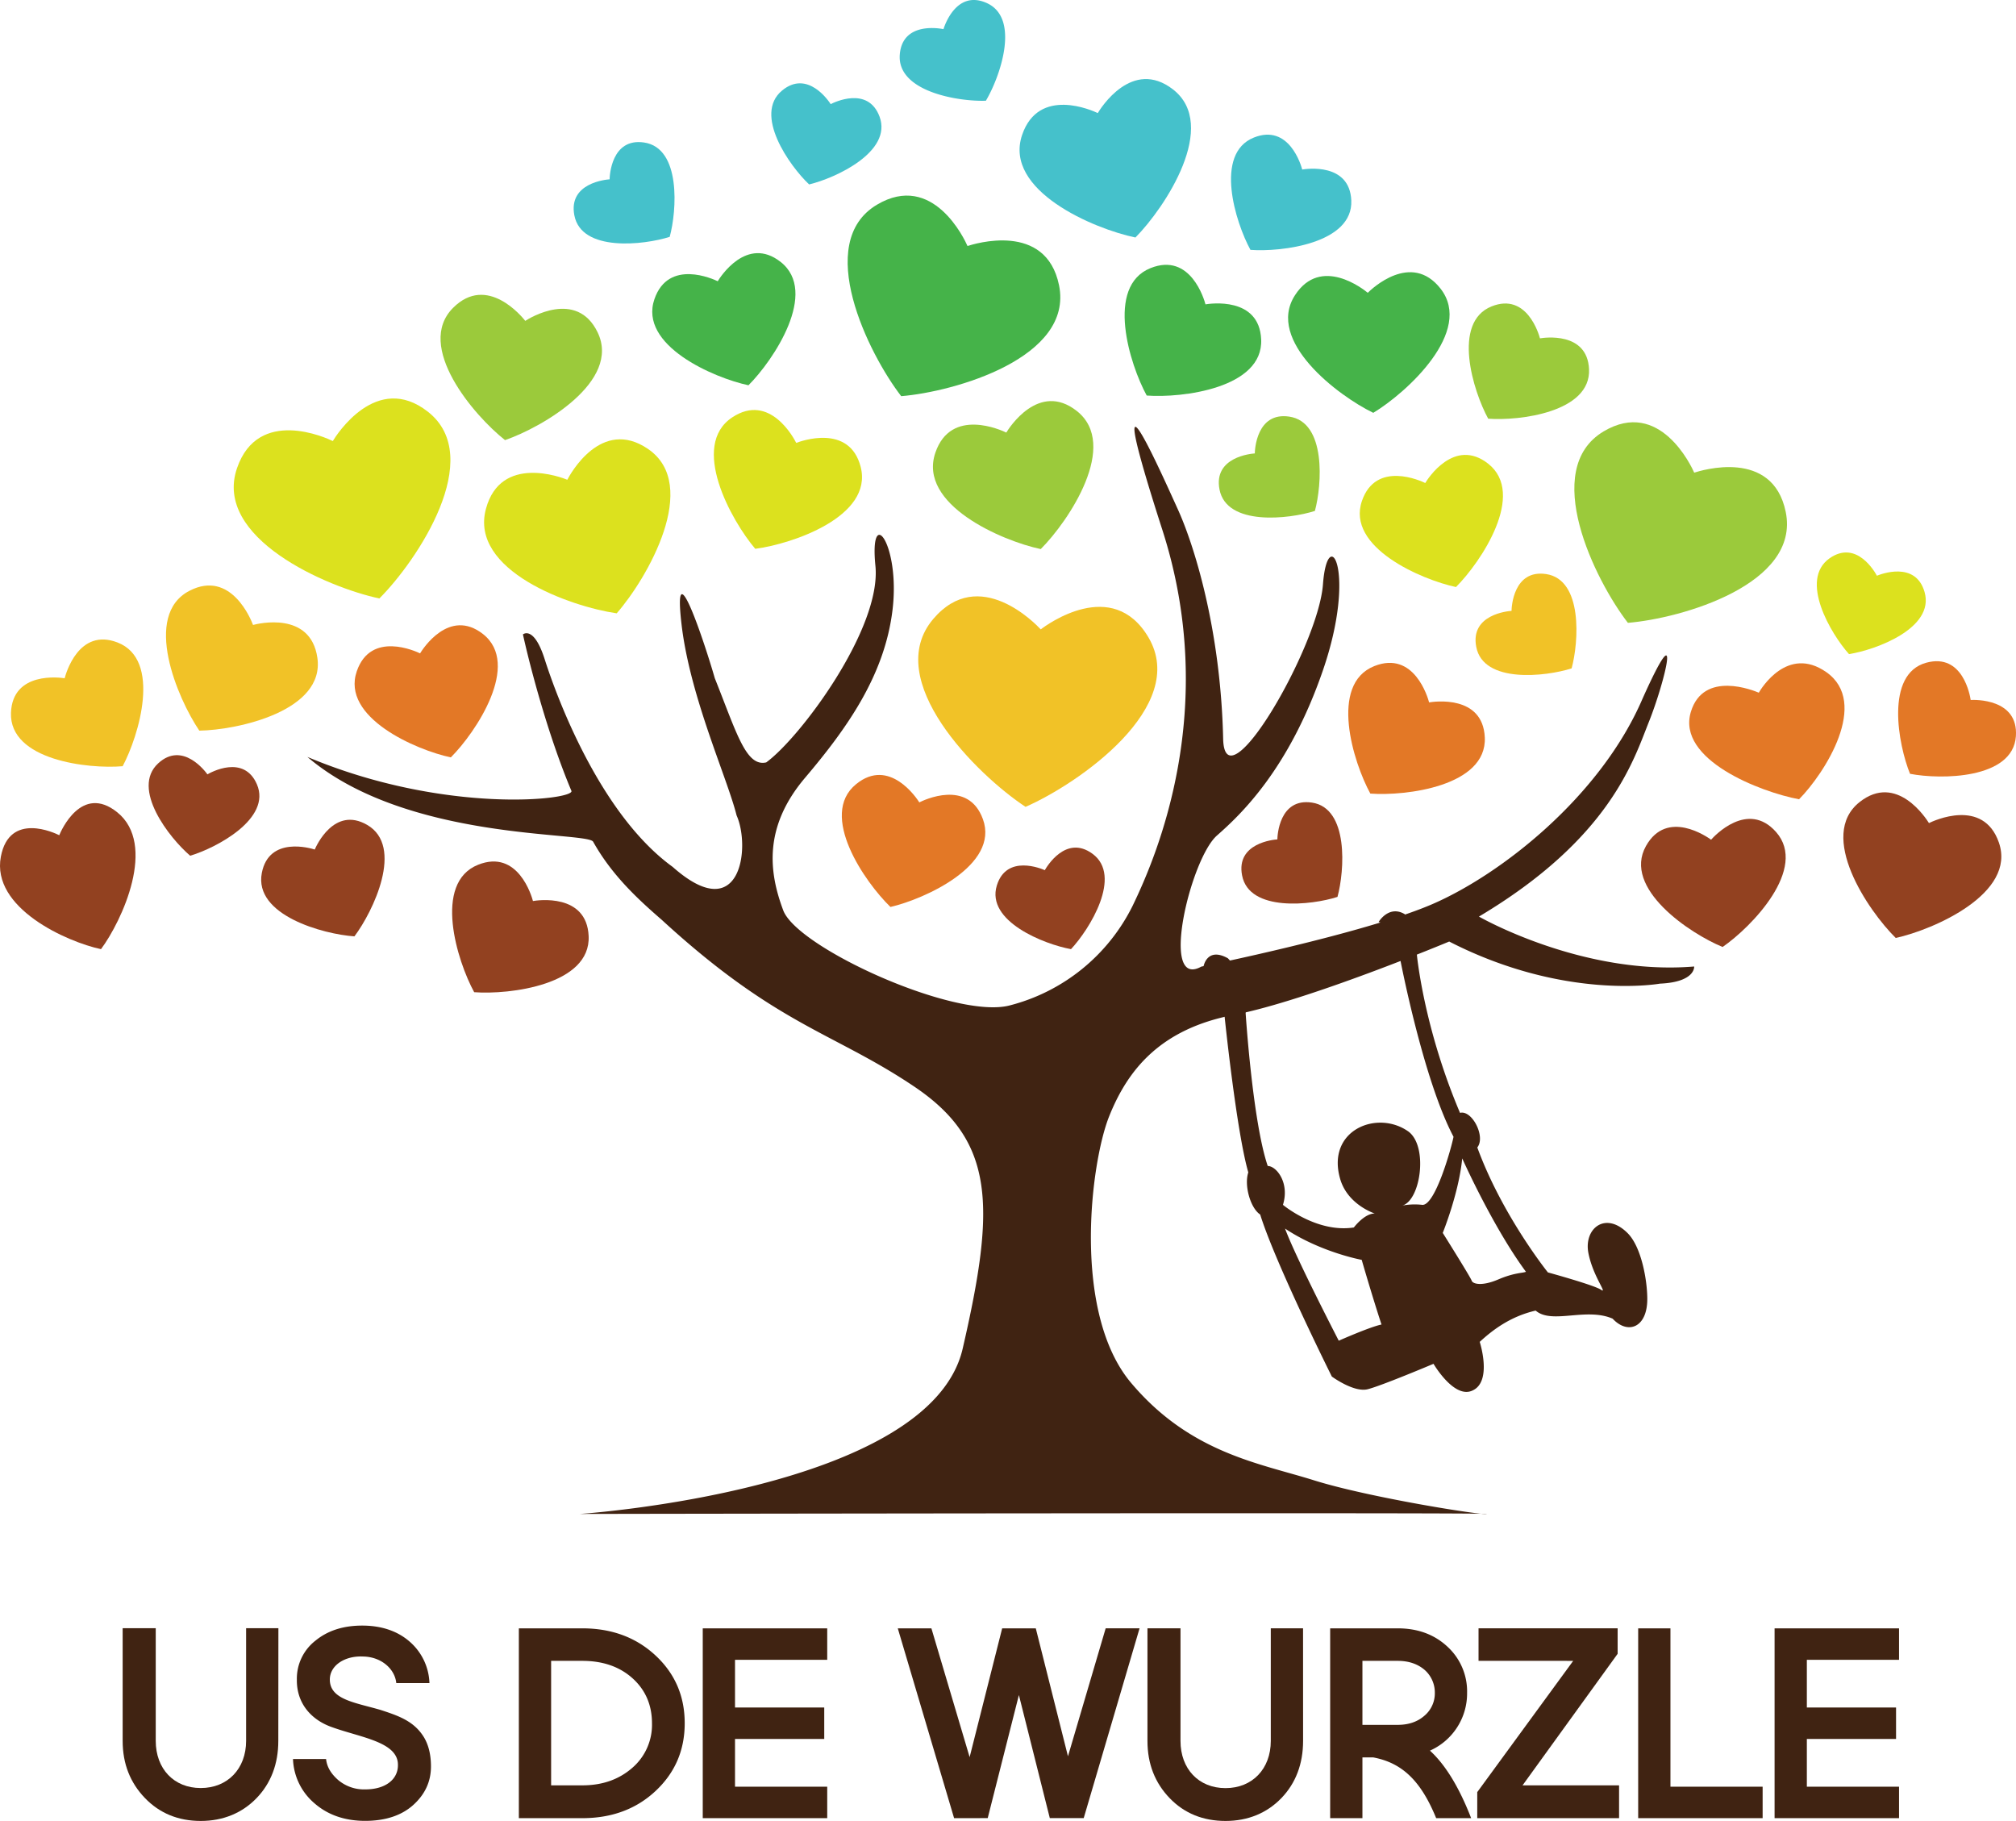<svg xmlns="http://www.w3.org/2000/svg" viewBox="0 0 966.59 872.96"><defs><style>.cls-1{fill:#402312;}.cls-2{fill:#e37826;}.cls-3{fill:#9bca3b;}.cls-4{fill:#dce11e;}.cls-5{fill:#45b349;}.cls-6{fill:#924120;}.cls-7{fill:#f1c227;}.cls-8{fill:#45c1cb;}</style></defs><g id="Ebene_2" data-name="Ebene 2"><g id="Layer_2" data-name="Layer 2"><path class="cls-1" d="M812.28,463.36s.75,7.47-16.45,8.22c0,0-45.61,8.23-101-20.19,0,0-68,28.42-103.19,35.15s-50.85,26.17-59.83,48.61S513.92,629.32,542.33,663s61.53,38.49,87.7,46.7,80.56,16.86,82.79,16.11-434.74,0-434.74,0,167.79-11.22,183.49-79.26,15.71-99.41-23.18-125.59-65.81-29.16-121.14-80c-12.15-10.52-24.1-21.78-32.86-37.42-2.79-5-89.41,0-137-40.65,66.2,27.87,128.38,20.54,126.58,16.26-11.17-26.51-19.84-59.52-23.24-75,0,0,5.23-4.49,10.46,12,5.49,17.24,26.18,74,61.33,99.46,32.89,29.16,37.38-9.72,30.65-24.68-4.49-17.94-21.68-55.33-26.17-89.73-5.23-41.88,11.22,8.22,15.71,23.93,10.46,26.17,14.95,42.62,24.67,40.38,16.45-12,55.34-64.31,52.35-94.22s11.95-10.47,8.22,20.94S406.24,349,386,372.88s-17.2,45.61-10.47,63.56S457.83,488.78,484,482.05a91,91,0,0,0,59.08-47.86C554.29,411,585,340,557.29,254c-30.68-95.33,0-26.17,7.48-9.72s20.48,56.83,21.68,109.92c.75,32.9,45.62-44.11,47.85-74s16.46-6.72,0,41.13-39.74,69.47-50.85,79.26c-12.7,11.22-27.66,74-7.46,62.82,0,0,77.76-15.71,110.67-29.91s80.76-51.6,100.94-98.71c19.45-43.37,10.48-7.48,3,11.22S771.9,402,709.09,439.43C709.09,439.43,758.44,467.84,812.28,463.36Z"></path><path class="cls-2" d="M810.69,341.31c6.08-20.19,30.38-10.16,32.58-9.22,1.1-1.91,13.75-22.82,32.31-9.9,21.06,14.66-.72,48.55-13,61h0v0C844.2,379.77,803.79,364.23,810.69,341.31Z"></path><path class="cls-3" d="M768.87,206.82c26.89-16,42.11,16.78,43.44,19.78,3.11-1,37.58-11.84,43.87,18.8,7.12,34.79-50.11,51.11-75.67,53.2v0h0C764.81,278.28,738.35,225,768.87,206.82Z"></path><path class="cls-4" d="M233,243.9c7.09-26.19,36.34-15,39-13.9,1.32-2.53,16.27-30.07,38.68-14.78,25.45,17.36-.35,62.09-15,78.82v0h0v0C273.58,290.86,224.91,273.63,233,243.9Z"></path><path class="cls-2" d="M658.89,319.35c19.2-7.66,25.76,15.3,26.31,17.39,2.15-.35,25.76-3.85,26.7,16.79,1.07,23.45-38,28.2-54.88,26.93v0h0C648.87,365.58,637.1,328.06,658.89,319.35Z"></path><path class="cls-5" d="M551.67,128.52c19.2-7.67,25.76,15.29,26.31,17.39,2.14-.36,25.76-3.86,26.7,16.79,1.07,23.45-38,28.2-54.88,26.93h0C541.65,174.74,529.87,137.22,551.67,128.52Z"></path><path class="cls-4" d="M653,240.15c6.72-19.55,28.4-9.53,30.35-8.59,1.11-1.86,13.88-22,30.14-9.28,18.46,14.5-3.42,47.19-15.41,59.16v0h0C681.47,277.91,645.35,262.34,653,240.15Z"></path><path class="cls-3" d="M448.48,217c7.51-21.9,31.79-10.68,34-9.62,1.26-2.08,15.55-24.67,33.76-10.38,20.67,16.23-3.83,52.83-17.25,66.24h0C480.36,259.31,439.93,241.88,448.48,217Z"></path><path class="cls-6" d="M789.19,405.57c10.07-17.92,29.48-4.25,31.21-3,1.43-1.62,17.53-19.08,31.16-3.68C867,416.39,839.78,444.46,825.91,454h0v0C810.3,447.6,777.76,425.92,789.19,405.57Z"></path><path class="cls-7" d="M707.8,310.13c-3-15.56,15.26-17.16,16.92-17.27,0-1.66.85-19.95,16.53-17.65,17.8,2.6,15.69,32.7,12.28,45.22h0v0h0C741.14,324.41,711.17,327.81,707.8,310.13Z"></path><path class="cls-6" d="M595.53,419.69c-3-15.57,15.27-17.16,16.92-17.27,0-1.66.85-19.95,16.53-17.65,17.8,2.61,15.7,32.69,12.29,45.22v0h0C628.87,434,598.91,437.36,595.53,419.69Z"></path><path class="cls-6" d="M477.94,424.52c4.65-15.15,21.52-8,23-7.34.82-1.45,10.1-17.24,22.87-7.86,14.51,10.63-1.43,36.23-10.31,45.72h0C500.73,452.73,472.65,441.72,477.94,424.52Z"></path><path class="cls-4" d="M113.64,224.45c10.16-29.59,43-14.45,45.93-13,1.69-2.81,21-33.36,45.6-14.05,27.94,21.92-5.14,71.39-23.28,89.52v0h0C156.78,281.56,102.11,258,113.64,224.45Z"></path><path class="cls-6" d="M229.23,414.58c19.19-7.67,25.75,15.29,26.3,17.39,2.15-.37,25.77-3.86,26.7,16.79,1.07,23.44-38,28.2-54.88,26.92v0h0C219.2,460.8,207.44,423.28,229.23,414.58Z"></path><path class="cls-2" d="M410.48,375.93c16-13.05,29.14,6.91,30.3,8.75,1.93-1,23.43-11.38,30.49,8.05,8,22.06-27.83,38.25-44.33,42.09h0C414.7,423,392.27,390.74,410.48,375.93Z"></path><path class="cls-2" d="M171.06,321.82c6.71-19.55,28.39-9.53,30.35-8.58,1.12-1.86,13.88-22,30.15-9.28,18.45,14.49-3.43,47.18-15.41,59.15v0h0C199.54,359.58,163.43,344,171.06,321.82Z"></path><path class="cls-6" d="M125.53,418.53c3.43-17.87,23.56-11.84,25.38-11.25.75-1.76,9.36-20.92,25.11-11.82,17.89,10.34,2.88,41.53-6.09,53.45h0v0C155,447.89,121.64,438.8,125.53,418.53Z"></path><path class="cls-6" d="M75.87,365.94c11.67-10.72,22.62,3.95,23.58,5.3,1.44-.85,17.43-9.78,23.72,4.76,7.15,16.51-19.53,30.56-32,34.25h0C81.28,401.8,62.62,378.11,75.87,365.94Z"></path><path class="cls-6" d="M.41,410.71c4.11-21.74,26-11.29,28-10.29.85-2.08,10.67-24.68,27.74-11.05,19.37,15.47,2.33,52.13-7.72,65.67h0C32.14,451.59-4.26,435.39.41,410.71Z"></path><path class="cls-5" d="M420.45,98.15c26.88-16,42.11,16.78,43.43,19.79,3.12-1,37.6-11.85,43.88,18.79,7.12,34.79-50.11,51.11-75.67,53.2l0,0h0l0,0C416.39,169.61,389.93,116.31,420.45,98.15Z"></path><path class="cls-7" d="M447.46,296.74c22-25.88,49.11,2.4,51.54,5,2.82-2.18,34.4-25.4,51.64,3.84,19.55,33.19-33.44,70.09-58.93,81.24v0s0,0,0,0v0C468.45,371.51,422.53,326.11,447.46,296.74Z"></path><path class="cls-8" d="M490.05,64.73C498,41.26,524,53.09,526.34,54.21c1.33-2.23,16.47-26.52,36.06-11.35,22.22,17.23-3.73,56.56-18,71v0h0l0,0v0C524.48,109.75,481.07,91.38,490.05,64.73Z"></path><path class="cls-7" d="M90.84,283.23c20-10.32,29.65,14.14,30.48,16.38,2.28-.61,27.53-6.82,30.84,15.68,3.76,25.54-38.1,34.68-56.59,35h0v0C85.08,334.82,68.14,295,90.84,283.23Z"></path><path class="cls-3" d="M715.18,146.88c16.91-6.75,22.68,13.48,23.17,15.33,1.9-.32,22.71-3.4,23.53,14.8.94,20.65-33.46,24.84-48.35,23.72h0C706.35,187.62,696,154.55,715.18,146.88Z"></path><path class="cls-8" d="M601.19,65.94c16.91-6.76,22.68,13.48,23.17,15.33,1.9-.32,22.7-3.41,23.53,14.79.94,20.66-33.46,24.85-48.35,23.73h0C592.35,106.67,582,73.61,601.19,65.94Z"></path><path class="cls-2" d="M923.59,317.71c17.58-4.78,21,16,21.27,17.87,1.91-.1,22.95-.78,21.68,17.4-1.43,20.62-36.09,20.85-50.76,18h0C910.15,357.16,903.63,323.12,923.59,317.71Z"></path><path class="cls-7" d="M5.26,341.73C6,321.68,28.94,324.84,31,325.17c.52-2,6.67-24.4,25.38-17.14,21.25,8.24,10.17,44.79,2.43,59.31h0v0C42.4,368.75,4.45,364.51,5.26,341.73Z"></path><path class="cls-6" d="M891.57,384.55c17.86-14.17,32,8,33.29,10.05,2.15-1.06,26-12.23,33.51,9.29,8.54,24.43-31.19,41.79-49.44,45.79h0C895.61,436.54,871.31,400.63,891.57,384.55Z"></path><path class="cls-5" d="M620.87,141.57c12.41-19.25,33.07-2.73,34.92-1.2,1.7-1.7,20.78-20,34.89-2,16,20.48-16.18,49.84-32.25,59.55v0h0v0C641.51,189.74,606.79,163.42,620.87,141.57Z"></path><path class="cls-4" d="M351.11,200.07c18.06-11.92,29.63,10.24,30.65,12.27,2.11-.83,25.58-9.4,30.92,11.57,6,23.8-33,36.93-50.57,39.2h0v0C350.61,249.58,330.61,213.59,351.11,200.07Z"></path><path class="cls-3" d="M584.7,234.65c-3-15.57,15.27-17.16,16.93-17.27,0-1.67.84-20,16.52-17.65,17.8,2.61,15.7,32.69,12.29,45.22h0C618,248.93,588.08,252.32,584.7,234.65Z"></path><path class="cls-4" d="M877.23,267.64c13-9.08,21.89,6.91,22.67,8.38,1.54-.64,18.56-7.38,22.87,7.87,4.9,17.31-23.41,27.69-36.25,29.7h0C877.82,303.9,862.48,278,877.23,267.64Z"></path><path class="cls-3" d="M217.27,147.55c16.29-16.27,33.07,4.37,34.57,6.28,2-1.31,24.68-15.24,34.69,5.49C297.91,182.86,260,204.84,242.14,211h0v0C227.27,199.28,198.76,166,217.27,147.55Z"></path><path class="cls-5" d="M313.77,143.42c6.72-19.55,28.39-9.54,30.35-8.59,1.12-1.86,13.89-22,30.15-9.27,18.45,14.49-3.42,47.17-15.41,59.15v0h0C342.26,181.17,306.14,165.61,313.77,143.42Z"></path><path class="cls-8" d="M275.38,103.24c-3-15.57,15.25-17.15,16.91-17.27,0-1.66.85-20,16.53-17.65,17.8,2.61,15.7,32.69,12.28,45.23h0C308.72,117.51,278.75,120.92,275.38,103.24Z"></path><path class="cls-8" d="M375,43.38c12.23-10.09,22.38,5.14,23.28,6.54,1.48-.77,17.9-8.85,23.43,6,6.26,16.86-21.13,29.48-33.77,32.5v0h0C378.48,79.48,361.09,54.83,375,43.38Z"></path><path class="cls-8" d="M431.42,26.06c1.32-15.8,19.31-12.43,20.94-12.08.49-1.6,6.18-19,20.67-12.56,16.44,7.31,6.32,35.71-.34,46.87h0a0,0,0,0,0,0,0h0C459.69,48.77,429.91,44,431.42,26.06Z"></path><path class="cls-1" d="M587.16,487.45s5.66,54.95,11.35,74.62c-2.07,6.22,1,17.1,5.7,20.2,7.25,23.32,34.35,77.67,34.35,77.67s10.52,7.75,17.17,6.09,31.58-12.19,31.58-12.19,10,17.17,18.84,12.73c9.42-4.42,3.32-23.25,3.32-23.25,6.1-5.63,14.63-12.18,26.82-15,7.76,6.73,24.16-1.67,36.9,3.87,7.19,7.75,16.62,4.44,16.62-9.42,0-8.87-2.77-24.93-9.43-31.58-10.65-10.66-21-2.22-18.83,9.41,2.14,11.23,9.42,20,6.09,17.74s-25.48-8.32-25.48-8.32-21.93-27.28-33.85-59.91c4.15-5.17-2.59-18.13-8.28-16.57-17.61-41.43-20.72-76.14-20.72-76.14a34.87,34.87,0,0,0-5.79-19.13C665.89,433.74,661,442,661,442c11.59,3.36,10.37,18,10.37,18s11,57.54,25.54,85c-1,5.17-8.77,33.14-15,32.63a31.87,31.87,0,0,0-10.36.51c9.42-1.11,13.6-28.54,3.63-35.73-15-10.53-39.37-.53-32.63,22.79,3.59,12.42,16.57,16.57,16.57,16.57-5,0-10,6.7-10,6.7-17.72,2.78-34-10.84-34-10.84C618.41,567.09,612,559,607.83,559c-7.25-21.23-10.6-73.35-10.6-73.35,1.22-9.46-3-20.71-8.54-26.25-10-5.54-11.63,3.88-11.63,3.88C589.81,470.46,587.16,487.45,587.16,487.45ZM691.74,591.08s7.77-19.17,9.33-35.73c0,0,14.6,32.76,30.56,54.37-1.46.66-5.53.36-13.29,3.68s-12.19,2.22-12.74.55S691.74,591.08,691.74,591.08ZM616.12,589c17.1,11.4,36.77,15,36.77,15,2.22,7.76,6.72,22.67,9.49,31-5.54,1.12-20.5,7.76-20.5,7.76S621.3,603,616.12,589Z"></path><path class="cls-1" d="M133.44,834.6c0,11-3.52,20.29-10.41,27.44S107,873,96.25,873,76.49,869.32,69.47,862,58.81,845.65,58.81,834.6v-54H74.67v54c0,13.39,8.71,22.62,21.58,22.62S118,848,118,834.6v-54h15.48Z"></path><path class="cls-1" d="M198.2,865.29c-5.59,5.07-13.39,7.67-23.14,7.67s-17.94-2.86-24.31-8.45a29.15,29.15,0,0,1-10.27-21.2h15.86c.39,3.77,2.34,7,5.72,10a19.2,19.2,0,0,0,13.13,4.56c9.49,0,15.6-4.69,15.6-11.58.26-11.18-17.81-13.26-31.46-18.2-9.49-3.25-17.16-10.92-17-22.88a23.09,23.09,0,0,1,8.84-18.59c5.85-4.81,13.26-7.28,22.49-7.28s17,2.6,22.88,7.8a27.48,27.48,0,0,1,9.36,19.76H190c-.65-6.63-7-12.61-16-12.74-8.71-.39-15.86,4.29-15.86,11.05,0,9.62,12.09,11,24.31,14.56,8.32,2.73,15.86,5.2,20.67,12.87,2.34,3.77,3.51,8.58,3.51,14.17C206.65,854.1,203.79,860.22,198.2,865.29Z"></path><path class="cls-1" d="M248.77,871.66v-91h30.42c14,0,25.74,4.29,35.1,13s14,19.5,14,32.5-4.68,23.79-14,32.5-21.06,13-35.1,13Zm54.47-67.09c-6.24-5.59-14.3-8.32-24.05-8.32H264.24v59.68h14.95c9.75,0,17.68-2.87,24.05-8.46a27.24,27.24,0,0,0,9.36-21.32C312.6,817.44,309.48,810.16,303.24,804.57Z"></path><path class="cls-1" d="M336.94,871.66v-91h59.68v15.08H352.41v22.88h42.78v15.08H352.41v22.88h44.21v15.09Z"></path><path class="cls-1" d="M457.45,871.66l-27-91h16.12l18.33,61.75,15.6-61.75h16.12L512.05,842l18.08-61.36h16.25l-26.78,91H503.34l-14.82-59-14.95,59Z"></path><path class="cls-1" d="M624.78,834.6c0,11-3.51,20.29-10.4,27.44S598.39,873,587.6,873s-19.76-3.64-26.78-10.92-10.66-16.39-10.66-27.44v-54H566v54c0,13.39,8.71,22.62,21.58,22.62s21.71-9.23,21.71-22.62v-54h15.47Z"></path><path class="cls-1" d="M637.76,871.66v-91h32.37c9.75,0,17.68,3,23.92,8.84a29.07,29.07,0,0,1,9.36,22.1,30,30,0,0,1-17.81,27.69c7.41,6.76,14,17.56,19.76,32.38H688.59c-7.28-17.82-16.25-26.52-30.16-29.13h-5.2v29.13Zm50.18-60.07A14.42,14.42,0,0,0,683,800.54q-5.07-4.29-12.87-4.29h-16.9v30.68h16.9c5.2,0,9.49-1.43,12.87-4.42A14,14,0,0,0,687.94,811.59Z"></path><path class="cls-1" d="M708.9,796.25v-15.6h66.69v12.22L730,855.93h46.28v15.73h-68V859.18l46-62.93Z"></path><path class="cls-1" d="M785.44,871.66v-91h15.47v75.92h44.2v15.09Z"></path><path class="cls-1" d="M850.84,871.66v-91h59.67v15.08h-44.2v22.88h42.77v15.08H866.31v22.88h44.2v15.09Z"></path></g></g></svg>
